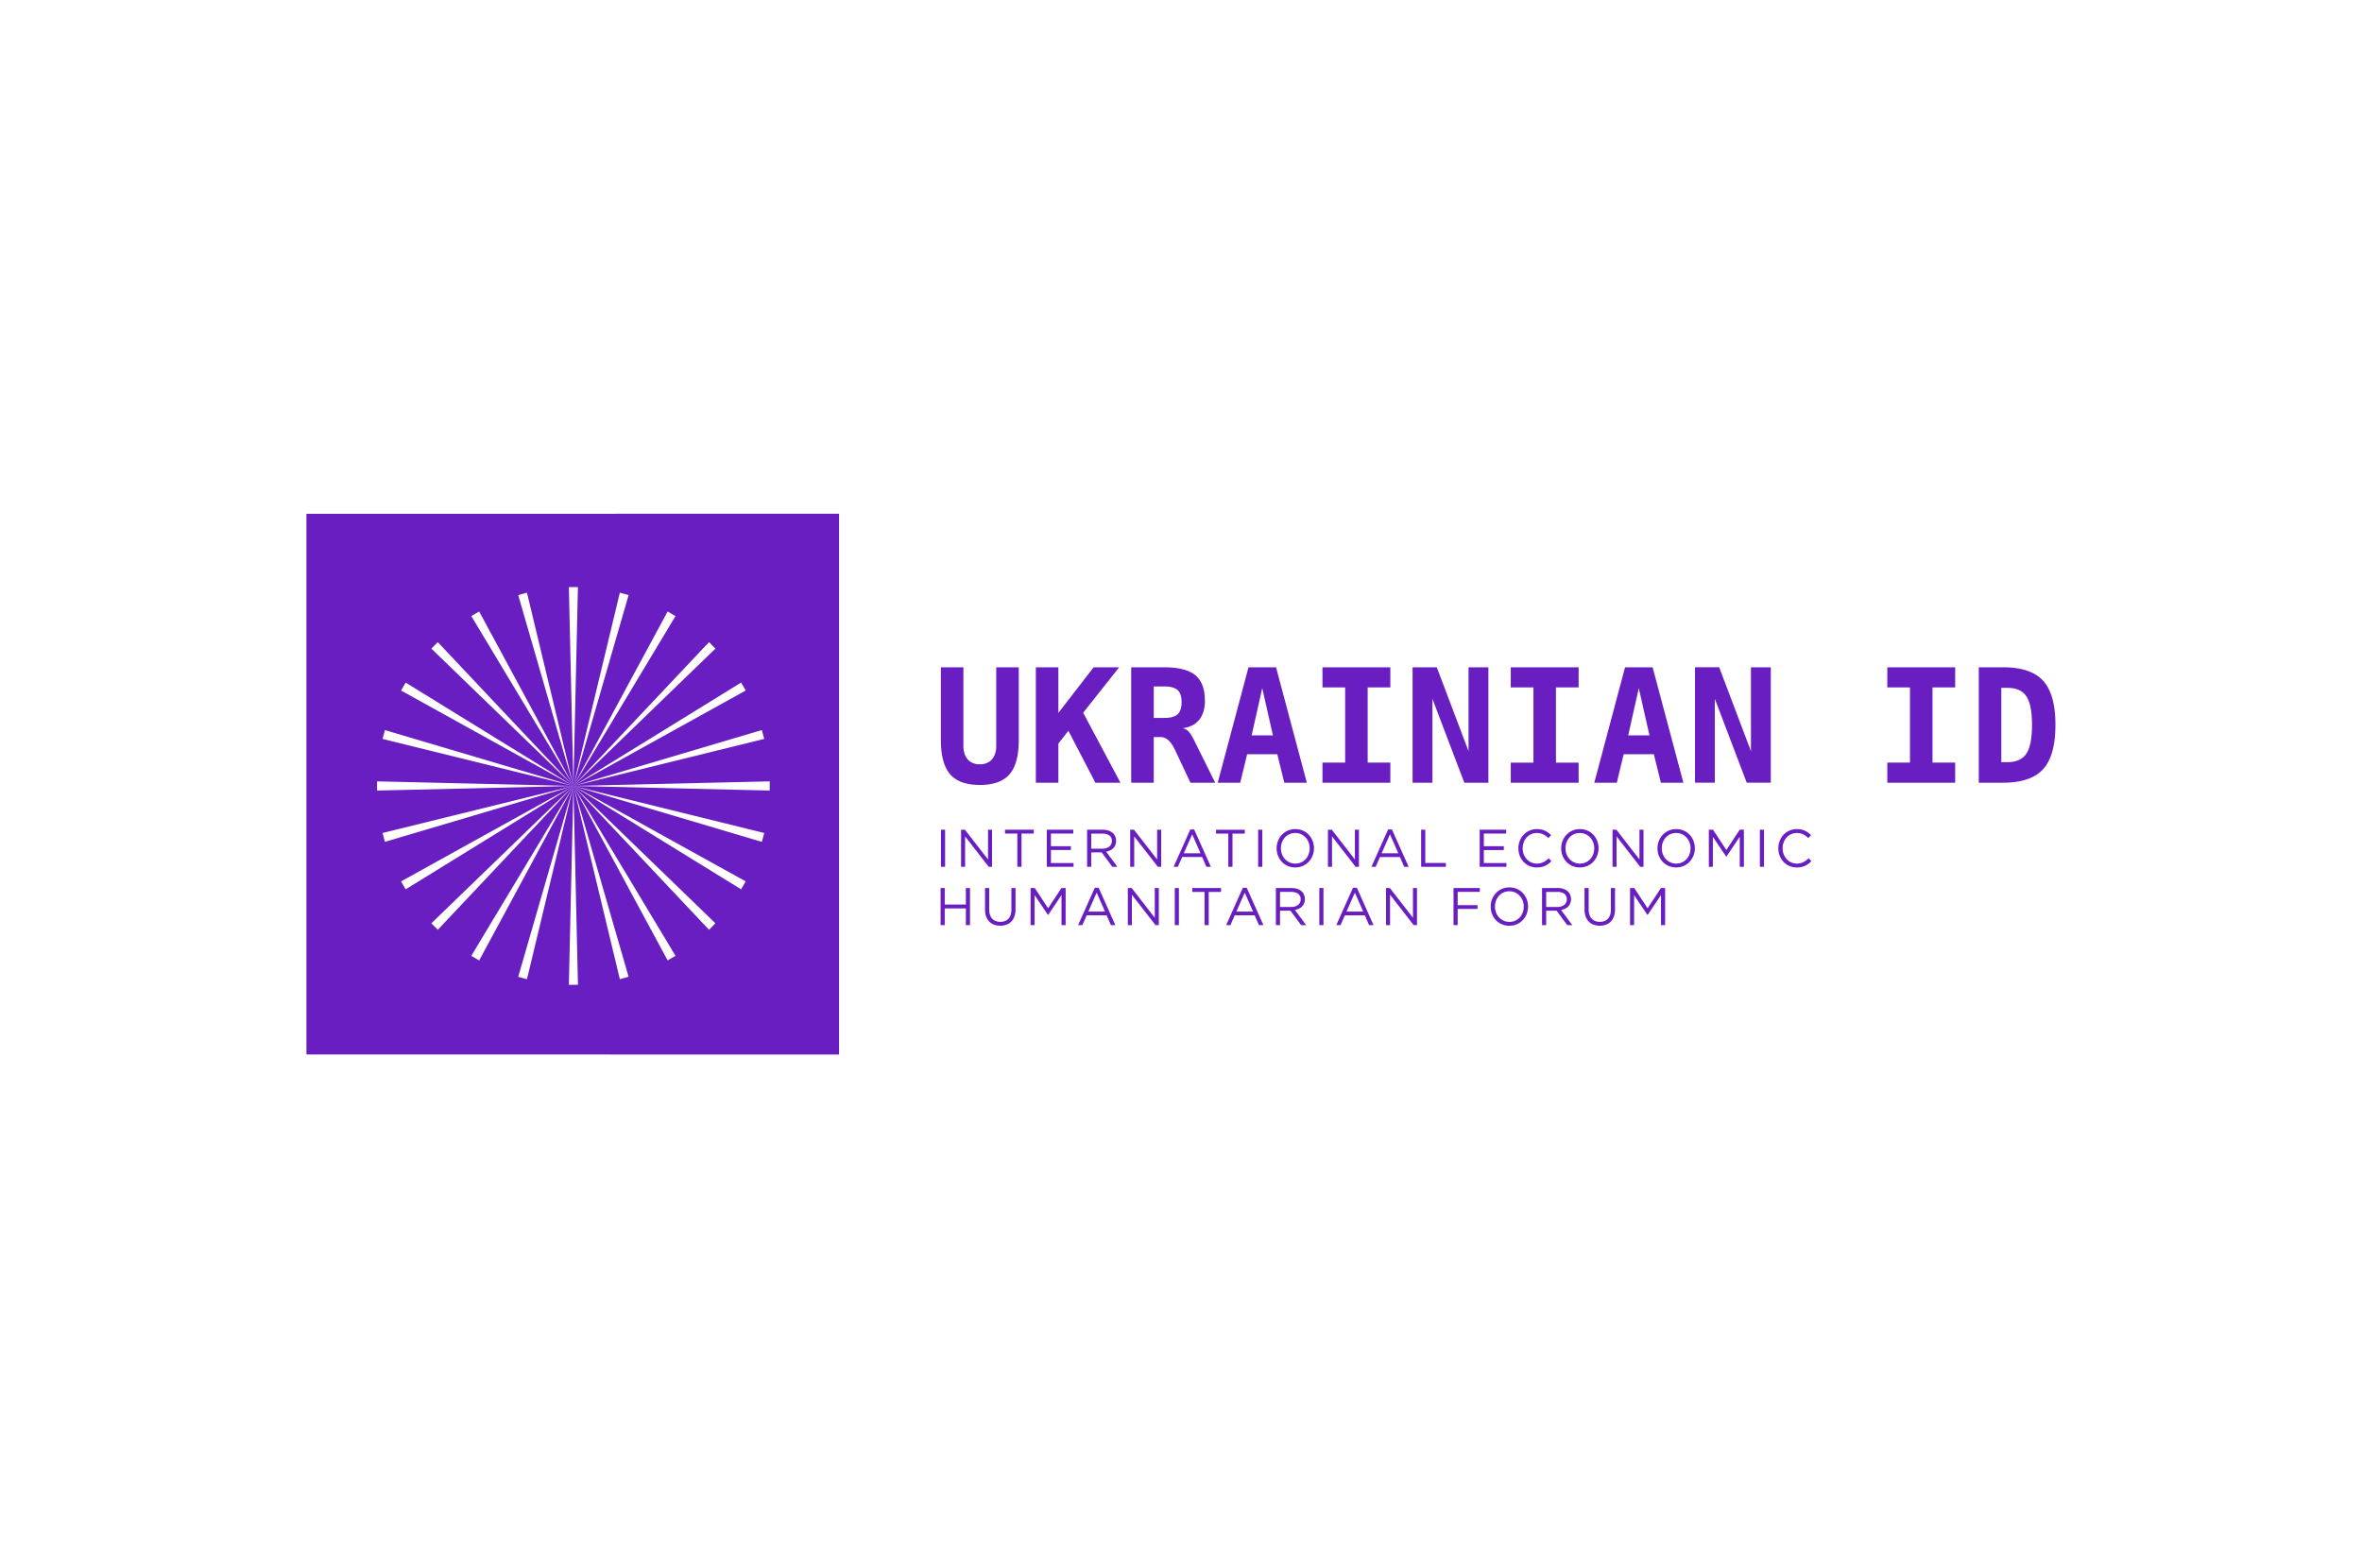 <svg xmlns="http://www.w3.org/2000/svg" width="262" height="174"><path fill="#691EC1" d="M167.069 92.483v-.424h-2.936v4.114h2.965v-.422h-2.507V94.31h2.217v-.423h-2.217v-1.404h2.478zm8.038-7.871h-2.515v-8.347h2.515v-2.23h-7.529v2.23h2.515v8.347h-2.515v2.23h7.529v-2.23zm-68.072 7.447h-.429v4.114h.447V92.8l2.623 3.373h.366v-4.114h-.447v3.297l-2.56-3.297zm73.069-8.382h3.345l.779 3.165h2.498l-3.413-12.807h-3.057l-3.413 12.807h2.498l.763-3.165zm1.677-7.326l1.186 5.242h-2.363l1.177-5.242zm-22.892 1.184l3.54 9.307h2.668V74.035h-2.202v9.307l-3.523-9.307h-2.685v12.807h2.202v-9.307zm-22.64 18.638h.464v-3.685h1.363v-.428h-3.191v.428h1.364v3.685zm2.086-12.496h3.345l.779 3.165h2.498l-3.413-12.807h-3.057l-3.413 12.807h2.498l.763-3.165zm1.677-7.326l1.186 5.242h-2.363l1.177-5.242zm.005 19.822v-4.114h-.458v4.114h.458zm-31.332-9.083c1.513 0 2.611-.394 3.294-1.182.683-.79 1.025-2.054 1.025-3.792v-8.081h-2.498v8.716c0 .641-.161 1.142-.483 1.505-.322.364-.768.545-1.338.545-.57 0-1.016-.181-1.338-.545-.322-.363-.483-.865-.483-1.505v-8.716h-2.498v8.081c0 1.739.343 3.002 1.029 3.792.686.788 1.782 1.182 3.29 1.182zm-3.85 9.083v-4.114h-.458v4.114h.458zm-70.842 20.82l59.077.005v-60l-59.077.008v59.987zm48.471-18.762l-.252.441-18.607-11.469 19.111 10.586-.252.442zm2.176-5.319l-.13.493-20.906-6.202 21.167 5.217-.131.492zm0-11.419l.13.49-21.167 5.218 21.778-.509v1.018l-21.778-.509L84.509 81l.131.493zm-42.815 5.2l21.778.509-21.167-5.218.13-.49.13-.492 20.906 6.201-19.111-10.589.252-.44.252-.444 18.609 11.471-15.756-15.238.356-.36.356-.359 15.044 15.959-11.325-18.85.436-.252.436-.258 10.453 19.359-6.123-21.175.486-.134.486-.131 5.151 21.44-.504-22.061h1.006l-.503 22.061 5.151-21.44.486.131.486.134-6.123 21.175 10.454-19.359.436.258.436.252-11.325 18.849 15.044-15.959.356.359.356.36-15.756 15.24 18.609-11.471.252.444.252.44-19.113 10.587 15.755 15.238-.356.36-.356.36-15.043-15.958 11.325 18.848-.436.254-.436.256-10.453-19.358 6.123 21.176-.486.132-.486.131-5.151-21.438.503 22.06H63.1l.503-22.06-5.151 21.439-.486-.131-.486-.132 6.123-21.176-10.453 19.358-.436-.256-.436-.254 11.325-18.848L48.56 103.16l-.356-.36-.356-.36 15.755-15.238-18.609 11.47-.252-.441-.252-.442 19.112-10.587-20.906 6.202-.13-.493-.13-.493 21.167-5.217-21.778.509v-1.017zm112.397-2.081h-2.515v-8.347h2.515v-2.23h-7.529v2.23h2.515v8.347h-2.515v2.23h7.529v-2.23zm-26.131 17.213l-2.559-3.298h-.429v4.115h.447v-3.374l2.623 3.374h.366v-4.115h-.447v3.298zm43.692-6.603c-.389.375-.754.593-1.312.593-.893 0-1.572-.746-1.572-1.698 0-.958.673-1.698 1.572-1.698.551 0 .934.235 1.277.564l.302-.329c-.406-.388-.836-.664-1.572-.664-1.195 0-2.054.964-2.054 2.127 0 1.193.865 2.127 2.037 2.127.737 0 1.201-.264 1.625-.699l-.303-.323zm-4.353 3.235c-1.236 0-2.077.993-2.077 2.127 0 1.146.83 2.128 2.066 2.128 1.236 0 2.077-.994 2.077-2.128-.001-1.145-.83-2.127-2.066-2.127zm0 3.826c-.928 0-1.602-.763-1.602-1.698 0-.945.662-1.698 1.59-1.698s1.602.764 1.602 1.698c0 .946-.662 1.698-1.59 1.698zm6.832-2.521c0-.335-.116-.623-.313-.823-.255-.258-.656-.412-1.155-.412h-1.746v4.115h.458v-1.599h1.16l1.178 1.599h.563l-1.248-1.681c.639-.117 1.103-.518 1.103-1.199zm-2.756.864v-1.67h1.253c.656 0 1.039.306 1.039.812 0 .54-.435.858-1.045.858h-1.247zm-21.429-2.128l-1.851 4.144h.47l.482-1.087h2.211l.476 1.087h.493l-1.851-4.144h-.43zm-.719 2.64l.928-2.098.923 2.098h-1.851zm8.737-9.079h-.458v4.114h2.745v-.429h-2.286v-3.685zm-2.335 4.114h.493l-1.851-4.143h-.429l-1.851 4.143h.47l.482-1.087h2.211l.475 1.087zm-2.507-1.505l.928-2.098.923 2.098h-1.851zm7.978 7.974h.458v-1.793h2.199v-.423h-2.199v-1.47h2.46v-.429h-2.919v4.115zm-4.501-.817l-2.559-3.298h-.429v4.115h.447v-3.374l2.623 3.374h.366v-4.115h-.447v3.298zm21.956-.905c0 .899-.476 1.357-1.224 1.357-.777 0-1.242-.5-1.242-1.387v-2.362h-.458v2.392c0 1.164.685 1.787 1.688 1.787 1.016 0 1.694-.623 1.694-1.822v-2.356h-.458v2.391zm-1.37-6.804c0-1.146-.83-2.127-2.066-2.127-1.236 0-2.077.993-2.077 2.127 0 1.146.83 2.127 2.066 2.127 1.235.001 2.077-.992 2.077-2.127zm-2.066 1.699c-.928 0-1.601-.763-1.601-1.698 0-.946.661-1.698 1.59-1.698s1.601.764 1.601 1.698c0 .946-.662 1.698-1.59 1.698zm34.097-19.55h2.515v8.347h-2.515v2.23h7.529v-2.23h-2.515v-8.347h2.515v-2.23h-7.529v2.23zm-10.039 19.55c-.894 0-1.573-.746-1.573-1.698 0-.958.673-1.698 1.573-1.698.551 0 .934.235 1.276.564l.302-.329c-.406-.388-.836-.664-1.573-.664-1.195 0-2.054.964-2.054 2.127 0 1.193.865 2.127 2.037 2.127.737 0 1.201-.264 1.625-.699l-.302-.323c-.388.375-.754.593-1.311.593zm27.324-20.283c-.909-.998-2.397-1.497-4.463-1.497h-2.676v12.807h2.676c2.067 0 3.554-.502 4.463-1.505.909-1.003 1.363-2.641 1.363-4.911.001-2.265-.454-3.896-1.363-4.894zm-1.863 8.089c-.418.626-1.118.939-2.1.939h-.677v-8.243h.677c.982 0 1.682.312 2.1.935.418.623.627 1.68.627 3.173 0 1.505-.209 2.57-.627 3.196zm-30.548-.279l-3.523-9.307h-2.685v12.807h2.202v-9.307l3.54 9.307h2.668V74.035h-2.202v9.307zm.99 12.831h.458v-4.114h-.458v4.114zm-9.279-4.184c-1.236 0-2.077.993-2.077 2.127 0 1.146.83 2.127 2.066 2.127s2.077-.993 2.077-2.127c0-1.146-.83-2.127-2.066-2.127zm0 3.826c-.928 0-1.601-.763-1.601-1.698 0-.946.661-1.698 1.59-1.698.928 0 1.601.764 1.601 1.698 0 .946-.661 1.698-1.59 1.698zm-78.794 4.541h-2.344v-1.828h-.458v4.115h.458v-1.852h2.344v1.852h.458v-4.115h-.458v1.828zm84.356-6.051l-1.48-2.246h-.464v4.114h.447v-3.326l1.48 2.197h.023l1.479-2.204v3.332h.458v-4.114h-.464l-1.479 2.247zm-9.191 1.868v-4.114h-.447v3.297l-2.559-3.297h-.429v4.114h.447V92.8l2.623 3.373h.365zm-58.162-22.138h-2.829l-3.913 5.062v-5.062h-2.498v12.807h2.498v-4.34l1.109-1.424 2.998 5.765h2.778l-4.133-7.764 3.99-5.044zm-.341 19.258c0-.335-.116-.622-.313-.823-.255-.258-.656-.411-1.155-.411h-1.747v4.114h.458v-1.599h1.161l1.178 1.599h.563l-1.247-1.681c.638-.117 1.102-.516 1.102-1.199zm-2.756.865v-1.67h1.253c.656 0 1.039.306 1.039.811 0 .541-.435.859-1.044.859h-1.248zm29.694 2.015v-4.114h-.447v3.297l-2.559-3.297h-.429v4.114h.447V92.8l2.623 3.373h.365zm-29.3 2.325l-1.851 4.144h.47l.482-1.087h2.211l.476 1.087h.493l-1.851-4.144h-.43zm-.719 2.64l.928-2.098.922 2.098h-1.85zm-8.53-.218c0 .899-.476 1.357-1.224 1.357-.778 0-1.242-.5-1.242-1.387v-2.362h-.458v2.392c0 1.164.685 1.787 1.688 1.787 1.015 0 1.694-.623 1.694-1.822v-2.356h-.458v2.391zm2.485-8.861h-3.191v.428h1.364v3.685h.464v-3.685h1.364v-.428zm1.586 8.714l-1.48-2.246h-.464v4.115h.447v-3.327l1.48 2.198h.023l1.48-2.204v3.333h.458v-4.115h-.464l-1.48 2.246zm.314-6.463h2.216v-.423h-2.216v-1.404h2.478v-.424h-2.936v4.114h2.965v-.422h-2.507V94.31zm11.778 1.047l-2.559-3.297h-.429v4.114h.447V92.8l2.623 3.373h.366v-4.114h-.447v3.298zm16.389 4.405c0-.335-.116-.623-.313-.823-.255-.258-.656-.412-1.155-.412h-1.747v4.115h.458v-1.599h1.161l1.178 1.599h.563l-1.247-1.681c.638-.117 1.102-.518 1.102-1.199zm-2.756.864v-1.67h1.253c.656 0 1.039.306 1.039.812 0 .54-.435.858-1.044.858h-1.248zm1.7-8.637c-1.236 0-2.077.993-2.077 2.127 0 1.146.83 2.127 2.066 2.127 1.236 0 2.077-.993 2.077-2.127 0-1.146-.83-2.127-2.066-2.127zm0 3.826c-.928 0-1.602-.763-1.602-1.698 0-.946.661-1.698 1.59-1.698s1.602.764 1.602 1.698c0 .946-.661 1.698-1.59 1.698zm-13.159-12.207l1.524 3.234h2.744l-2.287-4.607c-.266-.536-.49-.898-.673-1.084a1.25 1.25 0 0 0-.648-.356c.796-.103 1.406-.415 1.829-.935.423-.521.635-1.221.635-2.102 0-1.316-.354-2.265-1.063-2.848-.708-.584-1.876-.875-3.502-.875h-3.608v12.807h2.498v-5.061h.796c.604 0 1.129.483 1.575 1.45.076.16.135.286.18.377zm-1.372-3.955h-1.177v-3.491h1.177c.689 0 1.18.134 1.474.404.294.269.44.714.44 1.338 0 .625-.148 1.072-.445 1.343-.296.271-.786.406-1.469.406zm17.191 22.989h.458v-4.115h-.458v4.115zm-8.483-4.144l-1.851 4.144h.47l.482-1.087h2.211l.476 1.087h.493l-1.851-4.144h-.43zm-.719 2.64l.928-2.098.922 2.098h-1.85zm-6.833 1.504h.458v-4.115h-.458v4.115zm1.939-3.685h1.364v3.686h.464v-3.686h1.364v-.429h-3.191v.429zm1.572-2.784h.493l-1.851-4.143h-.429l-1.851 4.143h.47l.482-1.087h2.211l.475 1.087zm-2.507-1.505l.928-2.098.923 2.098h-1.851zm51.443 6.105l-1.48-2.246h-.464v4.115h.447v-3.327l1.48 2.198h.023l1.479-2.204v3.333h.458v-4.115h-.464l-1.479 2.246z"/></svg>
